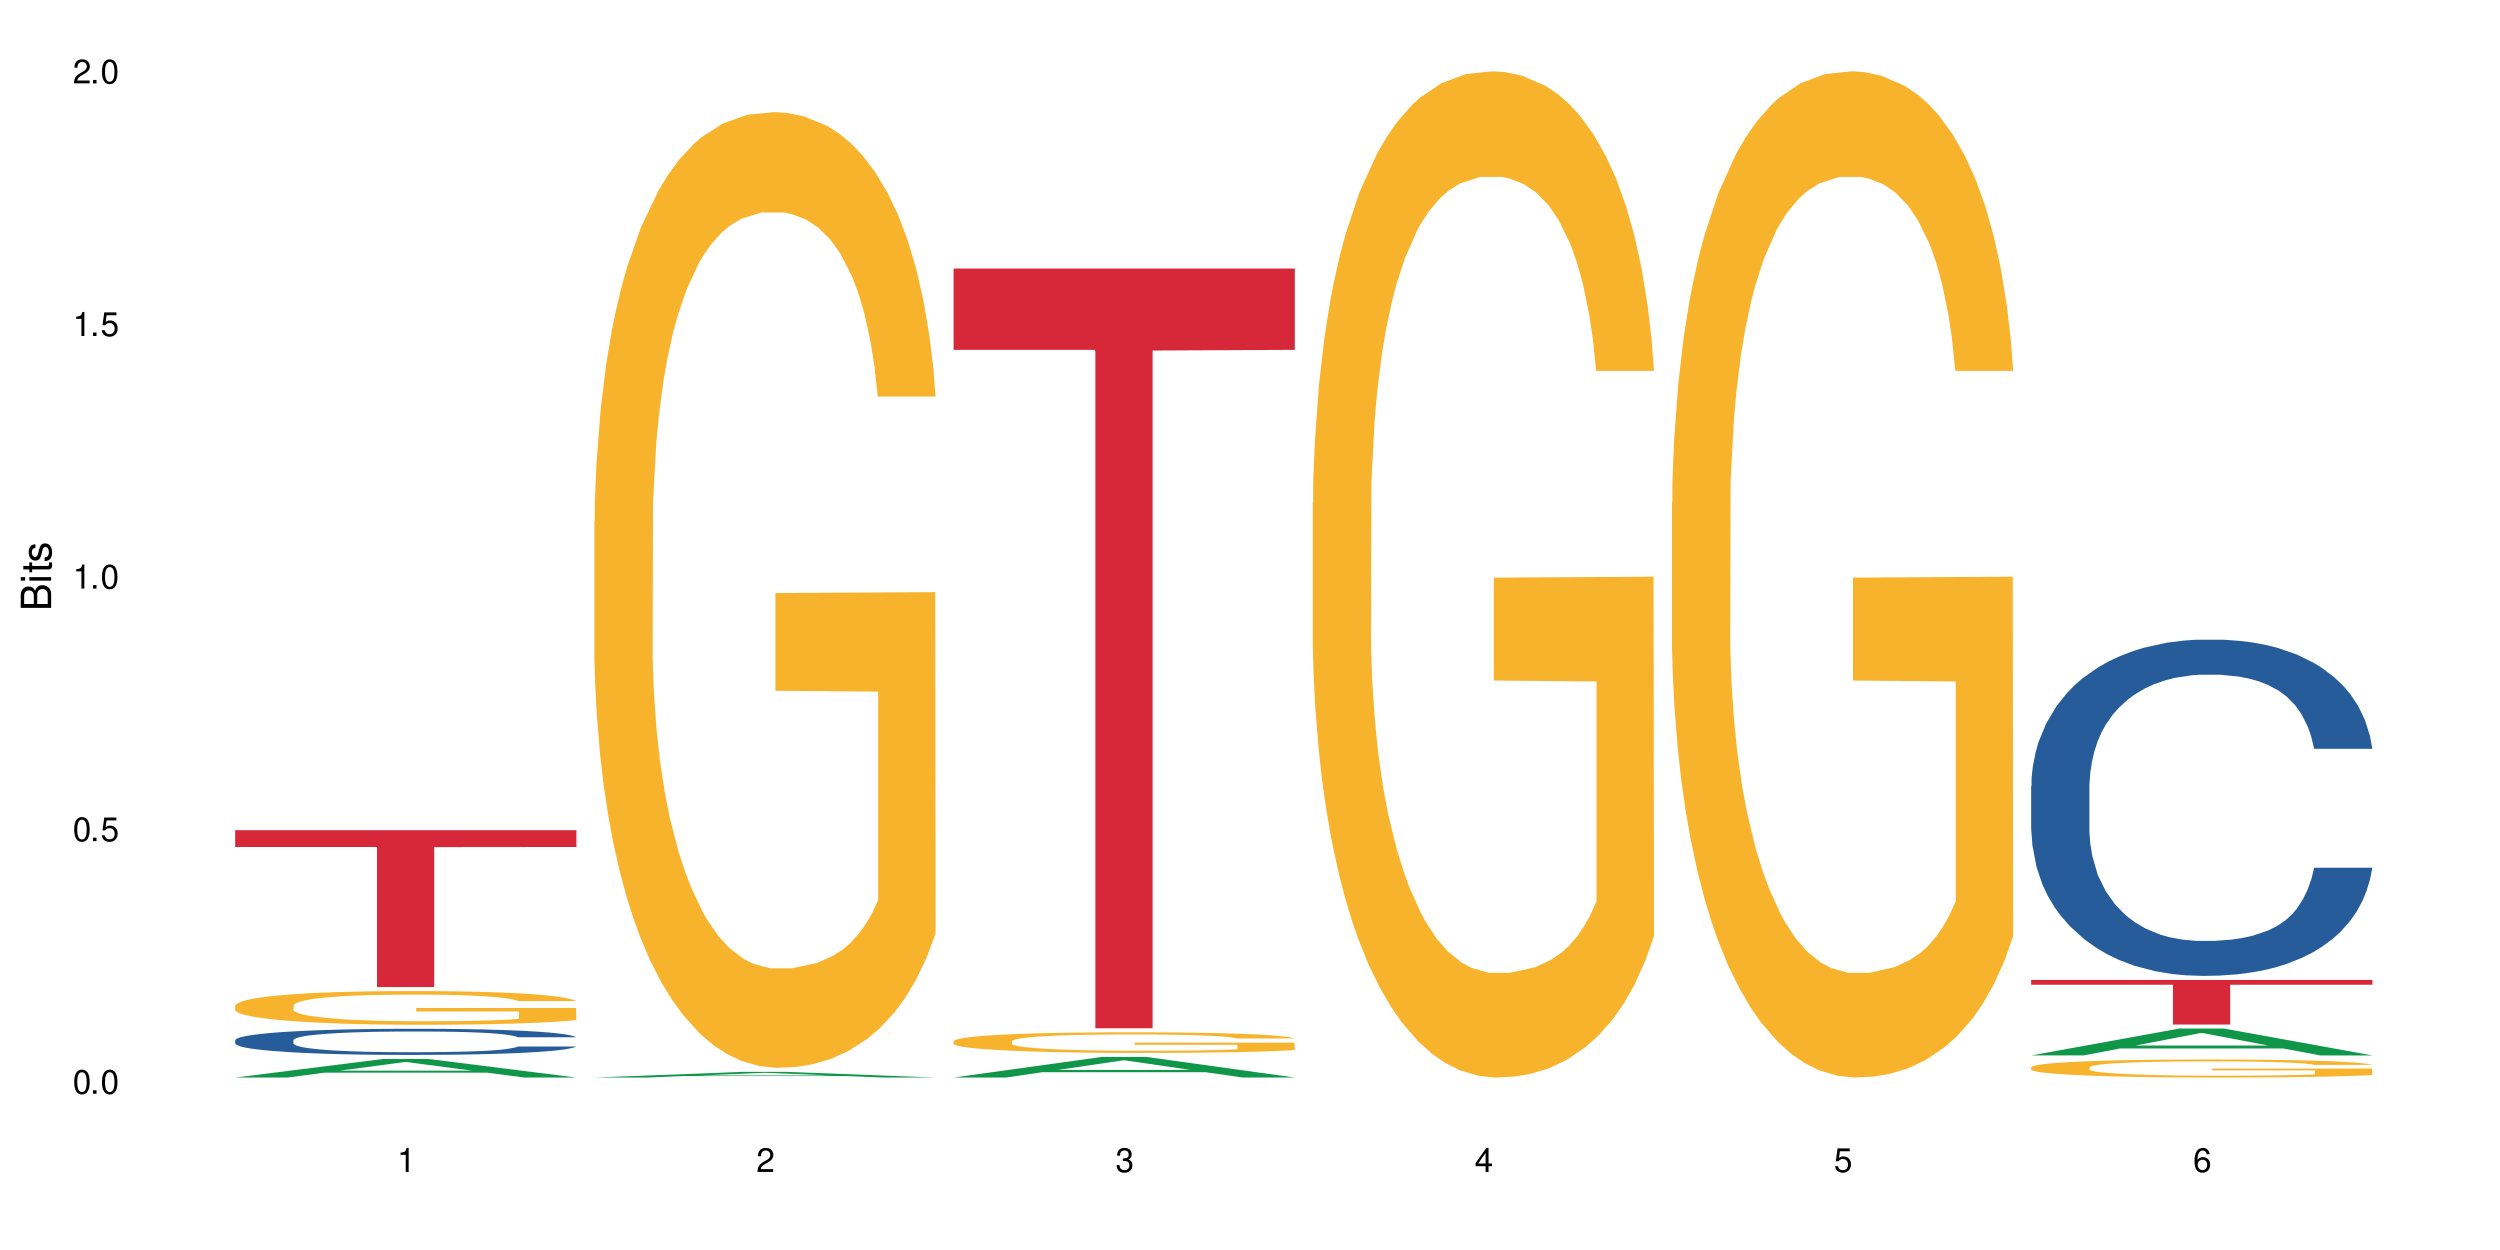 <?xml version="1.0" encoding="UTF-8"?>
<svg xmlns="http://www.w3.org/2000/svg" xmlns:xlink="http://www.w3.org/1999/xlink" width="720" height="360" viewBox="0 0 720 360">
<defs>
<g>
<g id="glyph-0-0">
</g>
<g id="glyph-0-1">
<path d="M 2.641 -6.938 C 2 -6.938 1.422 -6.656 1.078 -6.172 C 0.641 -5.562 0.406 -4.641 0.406 -3.359 C 0.406 -1.016 1.188 0.219 2.641 0.219 C 4.078 0.219 4.859 -1.016 4.859 -3.297 C 4.859 -4.641 4.656 -5.547 4.203 -6.172 C 3.844 -6.656 3.281 -6.938 2.641 -6.938 Z M 2.641 -6.188 C 3.547 -6.188 4 -5.25 4 -3.375 C 4 -1.406 3.562 -0.484 2.625 -0.484 C 1.734 -0.484 1.281 -1.438 1.281 -3.344 C 1.281 -5.25 1.734 -6.188 2.641 -6.188 Z M 2.641 -6.188 "/>
</g>
<g id="glyph-0-2">
<path d="M 1.828 -1 L 0.828 -1 L 0.828 0 L 1.828 0 Z M 1.828 -1 "/>
</g>
<g id="glyph-0-3">
<path d="M 4.562 -6.797 L 1.062 -6.797 L 0.547 -3.094 L 1.328 -3.094 C 1.719 -3.562 2.047 -3.734 2.578 -3.734 C 3.484 -3.734 4.062 -3.109 4.062 -2.094 C 4.062 -1.125 3.484 -0.531 2.578 -0.531 C 1.828 -0.531 1.375 -0.906 1.188 -1.672 L 0.328 -1.672 C 0.453 -1.109 0.547 -0.844 0.75 -0.594 C 1.125 -0.078 1.828 0.219 2.594 0.219 C 3.969 0.219 4.922 -0.781 4.922 -2.219 C 4.922 -3.562 4.031 -4.484 2.719 -4.484 C 2.25 -4.484 1.859 -4.359 1.469 -4.062 L 1.734 -5.969 L 4.562 -5.969 Z M 4.562 -6.797 "/>
</g>
<g id="glyph-0-4">
<path d="M 2.484 -4.938 L 2.484 0 L 3.328 0 L 3.328 -6.938 L 2.766 -6.938 C 2.469 -5.875 2.281 -5.734 0.984 -5.562 L 0.984 -4.938 Z M 2.484 -4.938 "/>
</g>
<g id="glyph-0-5">
<path d="M 4.859 -0.828 L 1.281 -0.828 C 1.359 -1.406 1.672 -1.781 2.5 -2.281 L 3.469 -2.828 C 4.406 -3.344 4.906 -4.062 4.906 -4.906 C 4.906 -5.484 4.672 -6.031 4.266 -6.406 C 3.859 -6.766 3.375 -6.938 2.719 -6.938 C 1.859 -6.938 1.219 -6.625 0.844 -6.031 C 0.609 -5.672 0.5 -5.234 0.484 -4.531 L 1.328 -4.531 C 1.359 -5.016 1.406 -5.281 1.531 -5.516 C 1.75 -5.938 2.188 -6.203 2.703 -6.203 C 3.469 -6.203 4.031 -5.641 4.031 -4.891 C 4.031 -4.344 3.719 -3.859 3.125 -3.516 L 2.234 -3 C 0.812 -2.172 0.406 -1.531 0.328 -0.016 L 4.859 -0.016 Z M 4.859 -0.828 "/>
</g>
<g id="glyph-0-6">
<path d="M 2.125 -3.188 L 2.578 -3.188 C 3.5 -3.188 3.984 -2.766 3.984 -1.922 C 3.984 -1.062 3.469 -0.531 2.594 -0.531 C 1.656 -0.531 1.203 -1 1.156 -2.016 L 0.312 -2.016 C 0.344 -1.453 0.438 -1.094 0.609 -0.781 C 0.953 -0.109 1.625 0.219 2.547 0.219 C 3.953 0.219 4.859 -0.625 4.859 -1.938 C 4.859 -2.828 4.516 -3.297 3.703 -3.594 C 4.344 -3.844 4.656 -4.328 4.656 -5.031 C 4.656 -6.219 3.875 -6.938 2.578 -6.938 C 1.203 -6.938 0.484 -6.172 0.453 -4.703 L 1.297 -4.703 C 1.312 -5.125 1.344 -5.359 1.453 -5.578 C 1.641 -5.969 2.062 -6.203 2.594 -6.203 C 3.344 -6.203 3.797 -5.75 3.797 -5 C 3.797 -4.516 3.609 -4.219 3.25 -4.047 C 3.016 -3.953 2.703 -3.922 2.125 -3.906 Z M 2.125 -3.188 "/>
</g>
<g id="glyph-0-7">
<path d="M 3.141 -1.672 L 3.141 0 L 3.984 0 L 3.984 -1.672 L 4.984 -1.672 L 4.984 -2.438 L 3.984 -2.438 L 3.984 -6.938 L 3.359 -6.938 L 0.266 -2.578 L 0.266 -1.672 Z M 3.141 -2.438 L 1 -2.438 L 3.141 -5.5 Z M 3.141 -2.438 "/>
</g>
<g id="glyph-0-8">
<path d="M 4.781 -5.125 C 4.609 -6.266 3.891 -6.938 2.844 -6.938 C 2.094 -6.938 1.422 -6.578 1.031 -5.953 C 0.594 -5.266 0.406 -4.422 0.406 -3.172 C 0.406 -2 0.578 -1.25 0.984 -0.641 C 1.359 -0.078 1.953 0.219 2.703 0.219 C 3.984 0.219 4.922 -0.75 4.922 -2.094 C 4.922 -3.375 4.062 -4.281 2.844 -4.281 C 2.172 -4.281 1.641 -4.031 1.281 -3.516 C 1.281 -5.234 1.828 -6.188 2.797 -6.188 C 3.391 -6.188 3.797 -5.797 3.938 -5.125 Z M 2.734 -3.531 C 3.547 -3.531 4.062 -2.953 4.062 -2.031 C 4.062 -1.156 3.484 -0.531 2.703 -0.531 C 1.922 -0.531 1.328 -1.188 1.328 -2.078 C 1.328 -2.938 1.906 -3.531 2.734 -3.531 Z M 2.734 -3.531 "/>
</g>
<g id="glyph-1-0">
</g>
<g id="glyph-1-1">
<path d="M 0 -0.953 L 0 -4.891 C 0 -5.719 -0.234 -6.344 -0.734 -6.797 C -1.188 -7.234 -1.812 -7.469 -2.5 -7.469 C -3.547 -7.469 -4.188 -7 -4.625 -5.875 C -4.984 -6.688 -5.625 -7.094 -6.531 -7.094 C -7.172 -7.094 -7.734 -6.859 -8.141 -6.391 C -8.562 -5.922 -8.75 -5.344 -8.75 -4.5 L -8.75 -0.953 Z M -4.984 -2.062 L -7.766 -2.062 L -7.766 -4.219 C -7.766 -4.844 -7.688 -5.203 -7.453 -5.5 C -7.219 -5.812 -6.859 -5.969 -6.375 -5.969 C -5.891 -5.969 -5.531 -5.812 -5.297 -5.5 C -5.062 -5.203 -4.984 -4.844 -4.984 -4.219 Z M -0.984 -2.062 L -4 -2.062 L -4 -4.781 C -4 -5.766 -3.438 -6.359 -2.484 -6.359 C -1.547 -6.359 -0.984 -5.766 -0.984 -4.781 Z M -0.984 -2.062 "/>
</g>
<g id="glyph-1-2">
<path d="M -6.281 -1.797 L -6.281 -0.797 L 0 -0.797 L 0 -1.797 Z M -8.75 -1.797 L -8.75 -0.797 L -7.484 -0.797 L -7.484 -1.797 Z M -8.75 -1.797 "/>
</g>
<g id="glyph-1-3">
<path d="M -6.281 -3.047 L -6.281 -2.016 L -8.016 -2.016 L -8.016 -1.016 L -6.281 -1.016 L -6.281 -0.172 L -5.469 -0.172 L -5.469 -1.016 L -0.719 -1.016 C -0.078 -1.016 0.281 -1.453 0.281 -2.234 C 0.281 -2.5 0.25 -2.719 0.188 -3.047 L -0.641 -3.047 C -0.609 -2.906 -0.594 -2.766 -0.594 -2.562 C -0.594 -2.141 -0.719 -2.016 -1.156 -2.016 L -5.469 -2.016 L -5.469 -3.047 Z M -6.281 -3.047 "/>
</g>
<g id="glyph-1-4">
<path d="M -4.531 -5.25 C -5.766 -5.25 -6.469 -4.422 -6.469 -2.969 C -6.469 -1.516 -5.719 -0.562 -4.547 -0.562 C -3.562 -0.562 -3.094 -1.062 -2.734 -2.562 L -2.516 -3.484 C -2.344 -4.188 -2.094 -4.469 -1.641 -4.469 C -1.047 -4.469 -0.641 -3.875 -0.641 -3 C -0.641 -2.453 -0.797 -2 -1.062 -1.75 C -1.25 -1.594 -1.422 -1.531 -1.875 -1.469 L -1.875 -0.406 C -0.422 -0.453 0.281 -1.266 0.281 -2.922 C 0.281 -4.5 -0.5 -5.516 -1.719 -5.516 C -2.656 -5.516 -3.172 -4.984 -3.469 -3.734 L -3.703 -2.766 C -3.891 -1.953 -4.156 -1.609 -4.594 -1.609 C -5.188 -1.609 -5.547 -2.125 -5.547 -2.938 C -5.547 -3.75 -5.203 -4.172 -4.531 -4.203 Z M -4.531 -5.25 "/>
</g>
</g>
</defs>
<rect x="-72" y="-36" width="864" height="432" fill="rgb(100%, 100%, 100%)" fill-opacity="1"/>
<path fill-rule="nonzero" fill="rgb(6.275%, 58.824%, 28.235%)" fill-opacity="1" d="M 67.73 310.328 L 67.836 310.324 L 110.359 304.98 L 123.273 304.98 L 166.008 310.332 L 150.992 310.332 L 140.281 308.934 L 93.352 308.934 L 82.852 310.328 L 67.73 310.328 L 97.863 308.355 L 135.977 308.352 L 116.973 305.855 L 116.766 305.848 L 116.555 305.863 L 97.758 308.352 L 97.863 308.355 Z M 67.73 310.328 "/>
<path fill-rule="nonzero" fill="rgb(14.51%, 36.078%, 60%)" fill-opacity="1" d="M 67.73 299.566 L 67.852 299.559 L 67.852 299.395 L 68.211 299.133 L 69.051 298.801 L 69.887 298.574 L 72.047 298.168 L 75.043 297.777 L 78.156 297.477 L 80.434 297.297 L 82.473 297.16 L 87.145 296.902 L 90.145 296.773 L 93.379 296.656 L 97.332 296.539 L 100.211 296.469 L 106.684 296.359 L 111.477 296.312 L 115.191 296.293 L 123.223 296.293 L 128.016 296.32 L 131.492 296.355 L 135.324 296.41 L 138.562 296.469 L 144.195 296.621 L 149.227 296.812 L 151.504 296.926 L 155.102 297.137 L 157.855 297.344 L 159.773 297.523 L 161.934 297.777 L 163.848 298.086 L 165.289 298.438 L 166.008 298.734 L 149.227 298.734 L 148.391 298.457 L 147.43 298.246 L 145.633 297.965 L 143.836 297.762 L 141.316 297.562 L 139.039 297.434 L 135.926 297.305 L 133.168 297.219 L 130.293 297.16 L 127.535 297.117 L 122.262 297.074 L 116.148 297.074 L 113.871 297.09 L 109.199 297.145 L 106.684 297.191 L 103.086 297.289 L 100.57 297.379 L 97.574 297.516 L 95.535 297.633 L 93.02 297.812 L 91.223 297.969 L 89.184 298.195 L 87.984 298.367 L 86.906 298.562 L 85.949 298.789 L 85.23 299.027 L 84.75 299.285 L 84.508 299.531 L 84.508 300.598 L 84.75 300.844 L 85.348 301.133 L 86.906 301.555 L 89.184 301.918 L 91.82 302.207 L 94.336 302.414 L 95.777 302.508 L 97.691 302.621 L 100.688 302.758 L 105.004 302.895 L 107.52 302.949 L 111.355 303.004 L 115.312 303.031 L 120.586 303.031 L 125.258 303.004 L 128.375 302.969 L 131.609 302.914 L 136.043 302.797 L 138.801 302.688 L 141.199 302.559 L 142.996 302.426 L 144.195 302.316 L 145.992 302.105 L 147.43 301.871 L 148.508 301.629 L 149.227 301.395 L 166.008 301.395 L 165.289 301.672 L 164.207 301.938 L 163.129 302.137 L 161.453 302.379 L 159.535 302.594 L 156.777 302.832 L 154.5 302.992 L 151.504 303.164 L 148.75 303.293 L 145.754 303.41 L 141.316 303.547 L 138.441 303.617 L 135.324 303.68 L 131.609 303.734 L 126.938 303.781 L 121.902 303.809 L 117.227 303.816 L 112.195 303.801 L 108.48 303.773 L 103.566 303.715 L 97.453 303.59 L 93.02 303.457 L 89.543 303.328 L 86.547 303.191 L 83.191 303.004 L 78.875 302.703 L 76.238 302.469 L 74.441 302.277 L 72.406 302.008 L 70.969 301.766 L 69.289 301.383 L 68.09 300.895 L 67.73 300.516 Z M 67.73 299.566 "/>
<path fill-rule="nonzero" fill="rgb(96.863%, 70.196%, 16.863%)" fill-opacity="1" d="M 67.73 289.586 L 67.852 289.574 L 67.852 289.398 L 68.332 289 L 69.527 288.449 L 71.086 288 L 72.766 287.645 L 73.844 287.461 L 75.641 287.195 L 77.199 287 L 81.152 286.602 L 86.188 286.227 L 88.945 286.07 L 92.059 285.918 L 96.496 285.75 L 98.531 285.688 L 104.766 285.547 L 111.836 285.457 L 119.625 285.43 L 123.223 285.441 L 128.133 285.477 L 134.848 285.574 L 138.68 285.66 L 141.676 285.75 L 144.793 285.863 L 148.629 286.043 L 152.223 286.254 L 155.102 286.469 L 157.977 286.734 L 160.375 287.016 L 162.41 287.328 L 164.207 287.699 L 165.289 288.008 L 166.008 288.316 L 149.348 288.316 L 148.391 288.008 L 147.309 287.77 L 145.512 287.477 L 143.715 287.266 L 141.918 287.098 L 138.562 286.867 L 135.684 286.723 L 132.09 286.602 L 128.613 286.52 L 124.66 286.469 L 122.262 286.449 L 115.91 286.449 L 110.156 286.512 L 106.801 286.582 L 104.406 286.652 L 101.047 286.785 L 99.012 286.891 L 97.812 286.965 L 94.219 287.238 L 91.82 287.484 L 90.504 287.652 L 88.824 287.918 L 87.625 288.16 L 86.309 288.512 L 85.59 288.777 L 84.629 289.379 L 84.508 290.977 L 84.871 291.312 L 85.59 291.676 L 86.547 291.992 L 87.984 292.328 L 89.422 292.586 L 91.941 292.934 L 94.098 293.16 L 95.777 293.312 L 99.012 293.551 L 100.328 293.633 L 103.445 293.789 L 106.684 293.914 L 110.637 294.02 L 113.633 294.074 L 118.426 294.117 L 124.539 294.117 L 131.73 294.066 L 136.285 293.996 L 139.398 293.922 L 141.438 293.863 L 143.953 293.766 L 145.754 293.676 L 147.43 293.578 L 149.469 293.426 L 149.469 291.312 L 119.863 291.301 L 119.863 290.309 L 165.887 290.301 L 166.008 293.766 L 163.488 294.004 L 160.375 294.234 L 157.379 294.41 L 154.262 294.562 L 149.828 294.73 L 146.23 294.836 L 140.719 294.961 L 135.684 295.039 L 130.41 295.094 L 125.738 295.117 L 120.223 295.129 L 115.312 295.109 L 110.039 295.059 L 105.844 294.984 L 102.008 294.898 L 98.172 294.781 L 93.379 294.598 L 90.262 294.445 L 87.027 294.262 L 83.789 294.039 L 80.914 293.801 L 78.996 293.613 L 77.078 293.402 L 75.043 293.137 L 73.125 292.836 L 71.688 292.559 L 70.367 292.25 L 69.41 291.957 L 68.449 291.559 L 67.969 291.242 L 67.73 290.965 Z M 67.73 289.586 "/>
<path fill-rule="nonzero" fill="rgb(83.922%, 15.686%, 22.353%)" fill-opacity="1" d="M 67.73 239.094 L 166.008 239.094 L 166.008 243.93 L 125.047 243.973 L 125.047 284.266 L 108.57 284.266 L 108.57 244.012 L 108.332 243.93 L 67.73 243.93 Z M 67.73 239.094 "/>
<path fill-rule="nonzero" fill="rgb(6.275%, 58.824%, 28.235%)" fill-opacity="1" d="M 171.18 310.332 L 171.285 310.328 L 213.809 308.703 L 226.723 308.703 L 269.453 310.332 L 254.441 310.332 L 243.73 309.906 L 196.797 309.906 L 186.297 310.332 L 171.18 310.332 L 201.312 309.73 L 239.426 309.73 L 220.422 308.969 L 220.211 308.969 L 220 308.973 L 201.207 309.73 L 201.312 309.73 Z M 171.18 310.332 "/>
<path fill-rule="nonzero" fill="rgb(96.863%, 70.196%, 16.863%)" fill-opacity="1" d="M 171.18 150.176 L 171.297 149.926 L 171.297 144.898 L 171.777 133.586 L 172.977 118 L 174.535 105.18 L 176.211 95.125 L 177.293 89.848 L 179.09 82.305 L 180.648 76.773 L 184.602 65.461 L 189.637 54.906 L 192.391 50.379 L 195.508 46.105 L 199.941 41.328 L 201.98 39.57 L 208.211 35.547 L 215.281 33.035 L 223.074 32.281 L 226.668 32.531 L 231.582 33.539 L 238.293 36.301 L 242.129 38.816 L 245.125 41.328 L 248.242 44.598 L 252.078 49.625 L 255.672 55.66 L 258.547 61.691 L 261.426 69.234 L 263.82 77.277 L 265.859 86.074 L 267.656 96.633 L 268.734 105.43 L 269.453 114.23 L 252.797 114.23 L 251.836 105.43 L 250.758 98.645 L 248.961 90.348 L 247.164 84.316 L 245.363 79.539 L 242.008 73.004 L 239.133 68.98 L 235.539 65.461 L 232.062 63.199 L 228.105 61.691 L 225.711 61.188 L 219.359 61.188 L 213.605 62.949 L 210.25 64.961 L 207.852 66.969 L 204.496 70.742 L 202.461 73.758 L 201.262 75.77 L 197.664 83.562 L 195.27 90.602 L 193.949 95.375 L 192.273 102.918 L 191.074 109.703 L 189.754 119.762 L 189.035 127.301 L 188.078 144.395 L 187.957 189.645 L 188.316 199.195 L 189.035 209.504 L 189.996 218.551 L 191.434 228.105 L 192.871 235.395 L 195.387 245.199 L 197.547 251.734 L 199.223 256.008 L 202.461 262.793 L 203.777 265.059 L 206.895 269.582 L 210.129 273.102 L 214.086 276.117 L 217.082 277.625 L 221.875 278.883 L 227.988 278.883 L 235.18 277.375 L 239.73 275.363 L 242.848 273.352 L 244.887 271.594 L 247.402 268.828 L 249.199 266.312 L 250.879 263.551 L 252.914 259.277 L 252.914 199.195 L 223.312 198.945 L 223.312 170.789 L 269.336 170.539 L 269.453 268.828 L 266.938 275.613 L 263.82 282.152 L 260.824 287.18 L 257.711 291.453 L 253.273 296.227 L 249.68 299.246 L 244.168 302.766 L 239.133 305.027 L 233.859 306.535 L 229.184 307.289 L 223.672 307.539 L 218.758 307.039 L 213.484 305.527 L 209.289 303.52 L 205.457 301.004 L 201.621 297.738 L 196.828 292.457 L 193.711 288.184 L 190.473 282.906 L 187.238 276.621 L 184.363 269.832 L 182.445 264.555 L 180.527 258.52 L 178.488 250.98 L 176.57 242.434 L 175.133 234.641 L 173.816 225.844 L 172.855 217.547 L 171.898 206.234 L 171.418 197.184 L 171.18 189.391 Z M 171.18 150.176 "/>
<path fill-rule="nonzero" fill="rgb(6.275%, 58.824%, 28.235%)" fill-opacity="1" d="M 274.629 310.328 L 274.73 310.32 L 317.254 304.402 L 330.168 304.402 L 372.902 310.332 L 357.887 310.332 L 347.18 308.785 L 300.246 308.785 L 289.746 310.328 L 274.629 310.328 L 304.762 308.145 L 342.875 308.137 L 323.871 305.371 L 323.66 305.363 L 323.449 305.379 L 304.656 308.137 L 304.762 308.145 Z M 274.629 310.328 "/>
<path fill-rule="nonzero" fill="rgb(96.863%, 70.196%, 16.863%)" fill-opacity="1" d="M 274.629 299.844 L 274.746 299.84 L 274.746 299.73 L 275.227 299.488 L 276.426 299.152 L 277.984 298.875 L 279.66 298.66 L 280.738 298.547 L 282.535 298.383 L 284.094 298.262 L 288.051 298.02 L 293.082 297.793 L 295.84 297.695 L 298.957 297.602 L 303.391 297.5 L 305.43 297.461 L 311.66 297.375 L 318.73 297.32 L 326.52 297.305 L 330.117 297.309 L 335.031 297.332 L 341.742 297.391 L 345.578 297.445 L 348.574 297.5 L 351.688 297.57 L 355.523 297.68 L 359.121 297.809 L 361.996 297.938 L 364.871 298.102 L 367.27 298.273 L 369.309 298.465 L 371.105 298.691 L 372.184 298.883 L 372.902 299.07 L 356.242 299.07 L 355.285 298.883 L 354.207 298.734 L 352.41 298.555 L 350.609 298.426 L 348.812 298.324 L 345.457 298.184 L 342.582 298.094 L 338.984 298.02 L 335.512 297.973 L 331.555 297.938 L 329.156 297.926 L 322.805 297.926 L 317.055 297.965 L 313.699 298.008 L 311.301 298.051 L 307.945 298.133 L 305.906 298.199 L 304.707 298.242 L 301.113 298.41 L 298.715 298.562 L 297.398 298.664 L 295.719 298.828 L 294.523 298.973 L 293.203 299.191 L 292.484 299.352 L 291.527 299.719 L 291.406 300.695 L 291.766 300.902 L 292.484 301.125 L 293.441 301.32 L 294.883 301.523 L 296.32 301.684 L 298.836 301.895 L 300.992 302.035 L 302.672 302.125 L 305.906 302.273 L 307.227 302.32 L 310.34 302.418 L 313.578 302.496 L 317.531 302.559 L 320.527 302.594 L 325.324 302.617 L 331.434 302.617 L 338.625 302.586 L 343.18 302.543 L 346.297 302.5 L 348.332 302.461 L 350.852 302.402 L 352.648 302.348 L 354.324 302.289 L 356.363 302.195 L 356.363 300.902 L 326.762 300.895 L 326.762 300.289 L 372.781 300.285 L 372.902 302.402 L 370.387 302.547 L 367.27 302.688 L 364.273 302.797 L 361.156 302.891 L 356.723 302.992 L 353.129 303.059 L 347.613 303.133 L 342.582 303.184 L 337.309 303.215 L 332.633 303.23 L 327.121 303.238 L 322.207 303.227 L 316.934 303.191 L 312.738 303.148 L 308.902 303.094 L 305.07 303.023 L 300.273 302.91 L 297.16 302.82 L 293.922 302.707 L 290.688 302.57 L 287.809 302.426 L 285.895 302.309 L 283.977 302.18 L 281.938 302.02 L 280.02 301.832 L 278.582 301.664 L 277.262 301.477 L 276.305 301.297 L 275.348 301.055 L 274.867 300.859 L 274.629 300.691 Z M 274.629 299.844 "/>
<path fill-rule="nonzero" fill="rgb(83.922%, 15.686%, 22.353%)" fill-opacity="1" d="M 274.629 77.332 L 372.902 77.332 L 372.902 100.754 L 331.945 100.957 L 331.945 296.141 L 315.465 296.141 L 315.465 101.164 L 315.227 100.754 L 274.629 100.754 Z M 274.629 77.332 "/>
<path fill-rule="nonzero" fill="rgb(96.863%, 70.196%, 16.863%)" fill-opacity="1" d="M 378.074 144.652 L 378.195 144.387 L 378.195 139.094 L 378.676 127.184 L 379.871 110.777 L 381.43 97.277 L 383.109 86.691 L 384.188 81.133 L 385.984 73.195 L 387.543 67.371 L 391.496 55.461 L 396.531 44.348 L 399.289 39.582 L 402.402 35.082 L 406.84 30.055 L 408.875 28.203 L 415.109 23.965 L 422.18 21.32 L 429.969 20.527 L 433.566 20.789 L 438.48 21.848 L 445.191 24.762 L 449.023 27.406 L 452.02 30.055 L 455.137 33.496 L 458.973 38.789 L 462.566 45.141 L 465.445 51.492 L 468.32 59.43 L 470.719 67.902 L 472.754 77.164 L 474.555 88.281 L 475.633 97.543 L 476.352 106.805 L 459.691 106.805 L 458.734 97.543 L 457.652 90.398 L 455.855 81.664 L 454.059 75.312 L 452.262 70.281 L 448.906 63.402 L 446.027 59.168 L 442.434 55.461 L 438.957 53.078 L 435.004 51.492 L 432.605 50.961 L 426.254 50.961 L 420.5 52.816 L 417.145 54.934 L 414.75 57.051 L 411.395 61.02 L 409.355 64.195 L 408.156 66.312 L 404.562 74.516 L 402.164 81.93 L 400.848 86.957 L 399.168 94.898 L 397.969 102.043 L 396.652 112.629 L 395.934 120.57 L 394.973 138.566 L 394.855 186.207 L 395.215 196.262 L 395.934 207.113 L 396.891 216.641 L 398.328 226.699 L 399.766 234.375 L 402.285 244.695 L 404.441 251.578 L 406.121 256.078 L 409.355 263.223 L 410.672 265.605 L 413.789 270.367 L 417.027 274.074 L 420.98 277.25 L 423.977 278.836 L 428.77 280.16 L 434.883 280.16 L 442.074 278.574 L 446.629 276.457 L 449.746 274.34 L 451.781 272.484 L 454.297 269.574 L 456.098 266.926 L 457.773 264.016 L 459.812 259.516 L 459.812 196.262 L 430.211 195.996 L 430.211 166.355 L 476.23 166.09 L 476.352 269.574 L 473.832 276.719 L 470.719 283.602 L 467.723 288.895 L 464.605 293.395 L 460.172 298.422 L 456.574 301.598 L 451.062 305.305 L 446.027 307.688 L 440.754 309.273 L 436.082 310.066 L 430.57 310.332 L 425.656 309.805 L 420.383 308.215 L 416.188 306.098 L 412.352 303.453 L 408.516 300.012 L 403.723 294.453 L 400.605 289.953 L 397.371 284.395 L 394.133 277.777 L 391.258 270.633 L 389.34 265.074 L 387.422 258.723 L 385.387 250.781 L 383.469 241.785 L 382.031 233.578 L 380.711 224.316 L 379.754 215.582 L 378.793 203.672 L 378.316 194.145 L 378.074 185.941 Z M 378.074 144.652 "/>
<path fill-rule="nonzero" fill="rgb(96.863%, 70.196%, 16.863%)" fill-opacity="1" d="M 481.523 144.652 L 481.645 144.387 L 481.645 139.094 L 482.121 127.184 L 483.32 110.777 L 484.879 97.277 L 486.555 86.691 L 487.637 81.133 L 489.434 73.195 L 490.992 67.371 L 494.945 55.461 L 499.98 44.348 L 502.734 39.582 L 505.852 35.082 L 510.285 30.055 L 512.324 28.203 L 518.555 23.965 L 525.629 21.32 L 533.418 20.527 L 537.012 20.789 L 541.926 21.848 L 548.637 24.762 L 552.473 27.406 L 555.469 30.055 L 558.586 33.496 L 562.422 38.789 L 566.016 45.141 L 568.891 51.492 L 571.77 59.43 L 574.164 67.902 L 576.203 77.164 L 578 88.281 L 579.078 97.543 L 579.797 106.805 L 563.141 106.805 L 562.18 97.543 L 561.102 90.398 L 559.305 81.664 L 557.508 75.312 L 555.711 70.281 L 552.352 63.402 L 549.477 59.168 L 545.883 55.461 L 542.406 53.078 L 538.449 51.492 L 536.055 50.961 L 529.703 50.961 L 523.949 52.816 L 520.594 54.934 L 518.195 57.051 L 514.84 61.02 L 512.805 64.195 L 511.605 66.312 L 508.008 74.516 L 505.613 81.93 L 504.293 86.957 L 502.617 94.898 L 501.418 102.043 L 500.098 112.629 L 499.379 120.57 L 498.422 138.566 L 498.301 186.207 L 498.66 196.262 L 499.379 207.113 L 500.34 216.641 L 501.777 226.699 L 503.215 234.375 L 505.73 244.695 L 507.891 251.578 L 509.566 256.078 L 512.805 263.223 L 514.121 265.605 L 517.238 270.367 L 520.473 274.074 L 524.43 277.25 L 527.426 278.836 L 532.219 280.16 L 538.332 280.16 L 545.523 278.574 L 550.078 276.457 L 553.191 274.34 L 555.23 272.484 L 557.746 269.574 L 559.543 266.926 L 561.223 264.016 L 563.258 259.516 L 563.258 196.262 L 533.656 195.996 L 533.656 166.355 L 579.68 166.09 L 579.797 269.574 L 577.281 276.719 L 574.164 283.602 L 571.168 288.895 L 568.055 293.395 L 563.617 298.422 L 560.023 301.598 L 554.512 305.305 L 549.477 307.688 L 544.203 309.273 L 539.531 310.066 L 534.016 310.332 L 529.102 309.805 L 523.828 308.215 L 519.637 306.098 L 515.801 303.453 L 511.965 300.012 L 507.172 294.453 L 504.055 289.953 L 500.82 284.395 L 497.582 277.777 L 494.707 270.633 L 492.789 265.074 L 490.871 258.723 L 488.832 250.781 L 486.918 241.785 L 485.477 233.578 L 484.16 224.316 L 483.199 215.582 L 482.242 203.672 L 481.762 194.145 L 481.523 185.941 Z M 481.523 144.652 "/>
<path fill-rule="nonzero" fill="rgb(6.275%, 58.824%, 28.235%)" fill-opacity="1" d="M 584.973 303.961 L 585.074 303.953 L 627.598 296.227 L 640.512 296.227 L 683.246 303.969 L 668.23 303.969 L 657.523 301.949 L 610.59 301.949 L 600.09 303.961 L 584.973 303.961 L 615.105 301.113 L 653.219 301.105 L 634.215 297.492 L 634.004 297.484 L 633.793 297.504 L 615 301.105 L 615.105 301.113 Z M 584.973 303.961 "/>
<path fill-rule="nonzero" fill="rgb(14.51%, 36.078%, 60%)" fill-opacity="1" d="M 584.973 226.367 L 585.09 226.277 L 585.09 224.152 L 585.449 220.789 L 586.289 216.543 L 587.129 213.621 L 589.285 208.398 L 592.281 203.355 L 595.398 199.461 L 597.676 197.16 L 599.711 195.391 L 604.387 192.113 L 607.383 190.434 L 610.617 188.93 L 614.574 187.426 L 617.449 186.539 L 623.922 185.121 L 628.715 184.504 L 632.43 184.238 L 640.461 184.238 L 645.254 184.594 L 648.73 185.035 L 652.566 185.742 L 655.801 186.539 L 661.434 188.484 L 666.469 190.965 L 668.746 192.379 L 672.34 195.125 L 675.098 197.777 L 677.016 200.082 L 679.172 203.355 L 681.09 207.336 L 682.527 211.852 L 683.246 215.656 L 666.469 215.656 L 665.629 212.117 L 664.672 209.375 L 662.871 205.746 L 661.074 203.18 L 658.559 200.613 L 656.281 198.93 L 653.164 197.25 L 650.406 196.188 L 647.531 195.391 L 644.773 194.859 L 639.504 194.328 L 633.391 194.328 L 631.113 194.504 L 626.438 195.211 L 623.922 195.832 L 620.328 197.07 L 617.809 198.223 L 614.812 199.992 L 612.777 201.496 L 610.258 203.797 L 608.461 205.832 L 606.426 208.754 L 605.227 210.965 L 604.148 213.445 L 603.188 216.367 L 602.469 219.465 L 601.988 222.738 L 601.75 225.926 L 601.75 239.641 L 601.988 242.828 L 602.59 246.547 L 604.148 251.945 L 606.426 256.637 L 609.059 260.352 L 611.578 263.008 L 613.016 264.246 L 614.934 265.664 L 617.93 267.434 L 622.242 269.203 L 624.762 269.91 L 628.598 270.621 L 632.551 270.973 L 637.824 270.973 L 642.5 270.621 L 645.613 270.176 L 648.852 269.469 L 653.285 267.965 L 656.043 266.547 L 658.438 264.867 L 660.234 263.184 L 661.434 261.77 L 663.23 259.023 L 664.672 256.016 L 665.75 252.918 L 666.469 249.91 L 683.246 249.91 L 682.527 253.449 L 681.449 256.902 L 680.371 259.469 L 678.691 262.566 L 676.773 265.309 L 674.02 268.406 L 671.742 270.441 L 668.746 272.656 L 665.988 274.336 L 662.992 275.84 L 658.559 277.609 L 655.68 278.496 L 652.566 279.293 L 648.852 280 L 644.176 280.621 L 639.141 280.973 L 634.469 281.062 L 629.434 280.887 L 625.719 280.531 L 620.805 279.734 L 614.695 278.141 L 610.258 276.461 L 606.785 274.777 L 603.789 273.008 L 600.43 270.621 L 596.117 266.727 L 593.48 263.715 L 591.684 261.238 L 589.645 257.785 L 588.207 254.688 L 586.527 249.73 L 585.332 243.449 L 584.973 238.582 Z M 584.973 226.367 "/>
<path fill-rule="nonzero" fill="rgb(96.863%, 70.196%, 16.863%)" fill-opacity="1" d="M 584.973 307.359 L 585.09 307.355 L 585.09 307.262 L 585.57 307.047 L 586.77 306.754 L 588.328 306.512 L 590.004 306.32 L 591.082 306.219 L 592.883 306.078 L 594.438 305.973 L 598.395 305.762 L 603.426 305.562 L 606.184 305.477 L 609.301 305.395 L 613.734 305.305 L 615.773 305.27 L 622.004 305.195 L 629.074 305.148 L 636.867 305.133 L 640.461 305.137 L 645.375 305.156 L 652.086 305.211 L 655.922 305.258 L 658.918 305.305 L 662.035 305.367 L 665.867 305.461 L 669.465 305.574 L 672.34 305.688 L 675.215 305.832 L 677.613 305.984 L 679.652 306.148 L 681.449 306.348 L 682.527 306.516 L 683.246 306.68 L 666.586 306.68 L 665.629 306.516 L 664.551 306.387 L 662.754 306.23 L 660.953 306.117 L 659.156 306.027 L 655.801 305.902 L 652.926 305.828 L 649.328 305.762 L 645.855 305.719 L 641.898 305.688 L 639.504 305.68 L 633.148 305.68 L 627.398 305.711 L 624.043 305.75 L 621.645 305.789 L 618.289 305.859 L 616.25 305.918 L 615.055 305.953 L 611.457 306.102 L 609.059 306.234 L 607.742 306.324 L 606.062 306.469 L 604.867 306.598 L 603.547 306.785 L 602.828 306.93 L 601.871 307.25 L 601.75 308.105 L 602.109 308.285 L 602.828 308.48 L 603.789 308.652 L 605.227 308.832 L 606.664 308.969 L 609.18 309.156 L 611.336 309.277 L 613.016 309.359 L 616.25 309.488 L 617.57 309.531 L 620.688 309.617 L 623.922 309.684 L 627.875 309.738 L 630.871 309.766 L 635.668 309.793 L 641.777 309.793 L 648.969 309.762 L 653.523 309.727 L 656.641 309.688 L 658.676 309.652 L 661.195 309.602 L 662.992 309.555 L 664.672 309.5 L 666.707 309.422 L 666.707 308.285 L 637.105 308.281 L 637.105 307.75 L 683.125 307.746 L 683.246 309.602 L 680.73 309.73 L 677.613 309.852 L 674.617 309.949 L 671.5 310.027 L 667.066 310.117 L 663.473 310.176 L 657.957 310.242 L 652.926 310.285 L 647.652 310.312 L 642.977 310.328 L 637.465 310.332 L 632.551 310.324 L 627.277 310.293 L 623.082 310.258 L 619.246 310.211 L 615.414 310.148 L 610.617 310.047 L 607.504 309.969 L 604.266 309.867 L 601.031 309.75 L 598.156 309.621 L 596.238 309.52 L 594.32 309.406 L 592.281 309.266 L 590.363 309.102 L 588.926 308.957 L 587.609 308.789 L 586.648 308.633 L 585.691 308.418 L 585.211 308.25 L 584.973 308.102 Z M 584.973 307.359 "/>
<path fill-rule="nonzero" fill="rgb(83.922%, 15.686%, 22.353%)" fill-opacity="1" d="M 584.973 282.227 L 683.246 282.227 L 683.246 283.602 L 642.289 283.613 L 642.289 295.062 L 625.809 295.062 L 625.809 283.625 L 625.57 283.602 L 584.973 283.602 Z M 584.973 282.227 "/>
<g fill="rgb(0%, 0%, 0%)" fill-opacity="1">
<use xlink:href="#glyph-0-1" x="20.965" y="314.993"/>
<use xlink:href="#glyph-0-2" x="25.965" y="314.993"/>
<use xlink:href="#glyph-0-1" x="28.965" y="314.993"/>
</g>
<g fill="rgb(0%, 0%, 0%)" fill-opacity="1">
<use xlink:href="#glyph-0-1" x="20.965" y="242.251"/>
<use xlink:href="#glyph-0-2" x="25.965" y="242.251"/>
<use xlink:href="#glyph-0-3" x="28.965" y="242.251"/>
</g>
<g fill="rgb(0%, 0%, 0%)" fill-opacity="1">
<use xlink:href="#glyph-0-4" x="20.965" y="169.509"/>
<use xlink:href="#glyph-0-2" x="25.965" y="169.509"/>
<use xlink:href="#glyph-0-1" x="28.965" y="169.509"/>
</g>
<g fill="rgb(0%, 0%, 0%)" fill-opacity="1">
<use xlink:href="#glyph-0-4" x="20.965" y="96.767"/>
<use xlink:href="#glyph-0-2" x="25.965" y="96.767"/>
<use xlink:href="#glyph-0-3" x="28.965" y="96.767"/>
</g>
<g fill="rgb(0%, 0%, 0%)" fill-opacity="1">
<use xlink:href="#glyph-0-5" x="20.965" y="24.024"/>
<use xlink:href="#glyph-0-2" x="25.965" y="24.024"/>
<use xlink:href="#glyph-0-1" x="28.965" y="24.024"/>
</g>
<g fill="rgb(0%, 0%, 0%)" fill-opacity="1">
<use xlink:href="#glyph-0-4" x="114.367" y="337.532"/>
</g>
<g fill="rgb(0%, 0%, 0%)" fill-opacity="1">
<use xlink:href="#glyph-0-5" x="217.816" y="337.532"/>
</g>
<g fill="rgb(0%, 0%, 0%)" fill-opacity="1">
<use xlink:href="#glyph-0-6" x="321.266" y="337.532"/>
</g>
<g fill="rgb(0%, 0%, 0%)" fill-opacity="1">
<use xlink:href="#glyph-0-7" x="424.711" y="337.532"/>
</g>
<g fill="rgb(0%, 0%, 0%)" fill-opacity="1">
<use xlink:href="#glyph-0-3" x="528.16" y="337.532"/>
</g>
<g fill="rgb(0%, 0%, 0%)" fill-opacity="1">
<use xlink:href="#glyph-0-8" x="631.609" y="337.532"/>
</g>
<g fill="rgb(0%, 0%, 0%)" fill-opacity="1">
<use xlink:href="#glyph-1-1" x="14.725" y="176.012"/>
<use xlink:href="#glyph-1-2" x="14.725" y="168.012"/>
<use xlink:href="#glyph-1-3" x="14.725" y="165.012"/>
<use xlink:href="#glyph-1-4" x="14.725" y="162.012"/>
</g>
</svg>

